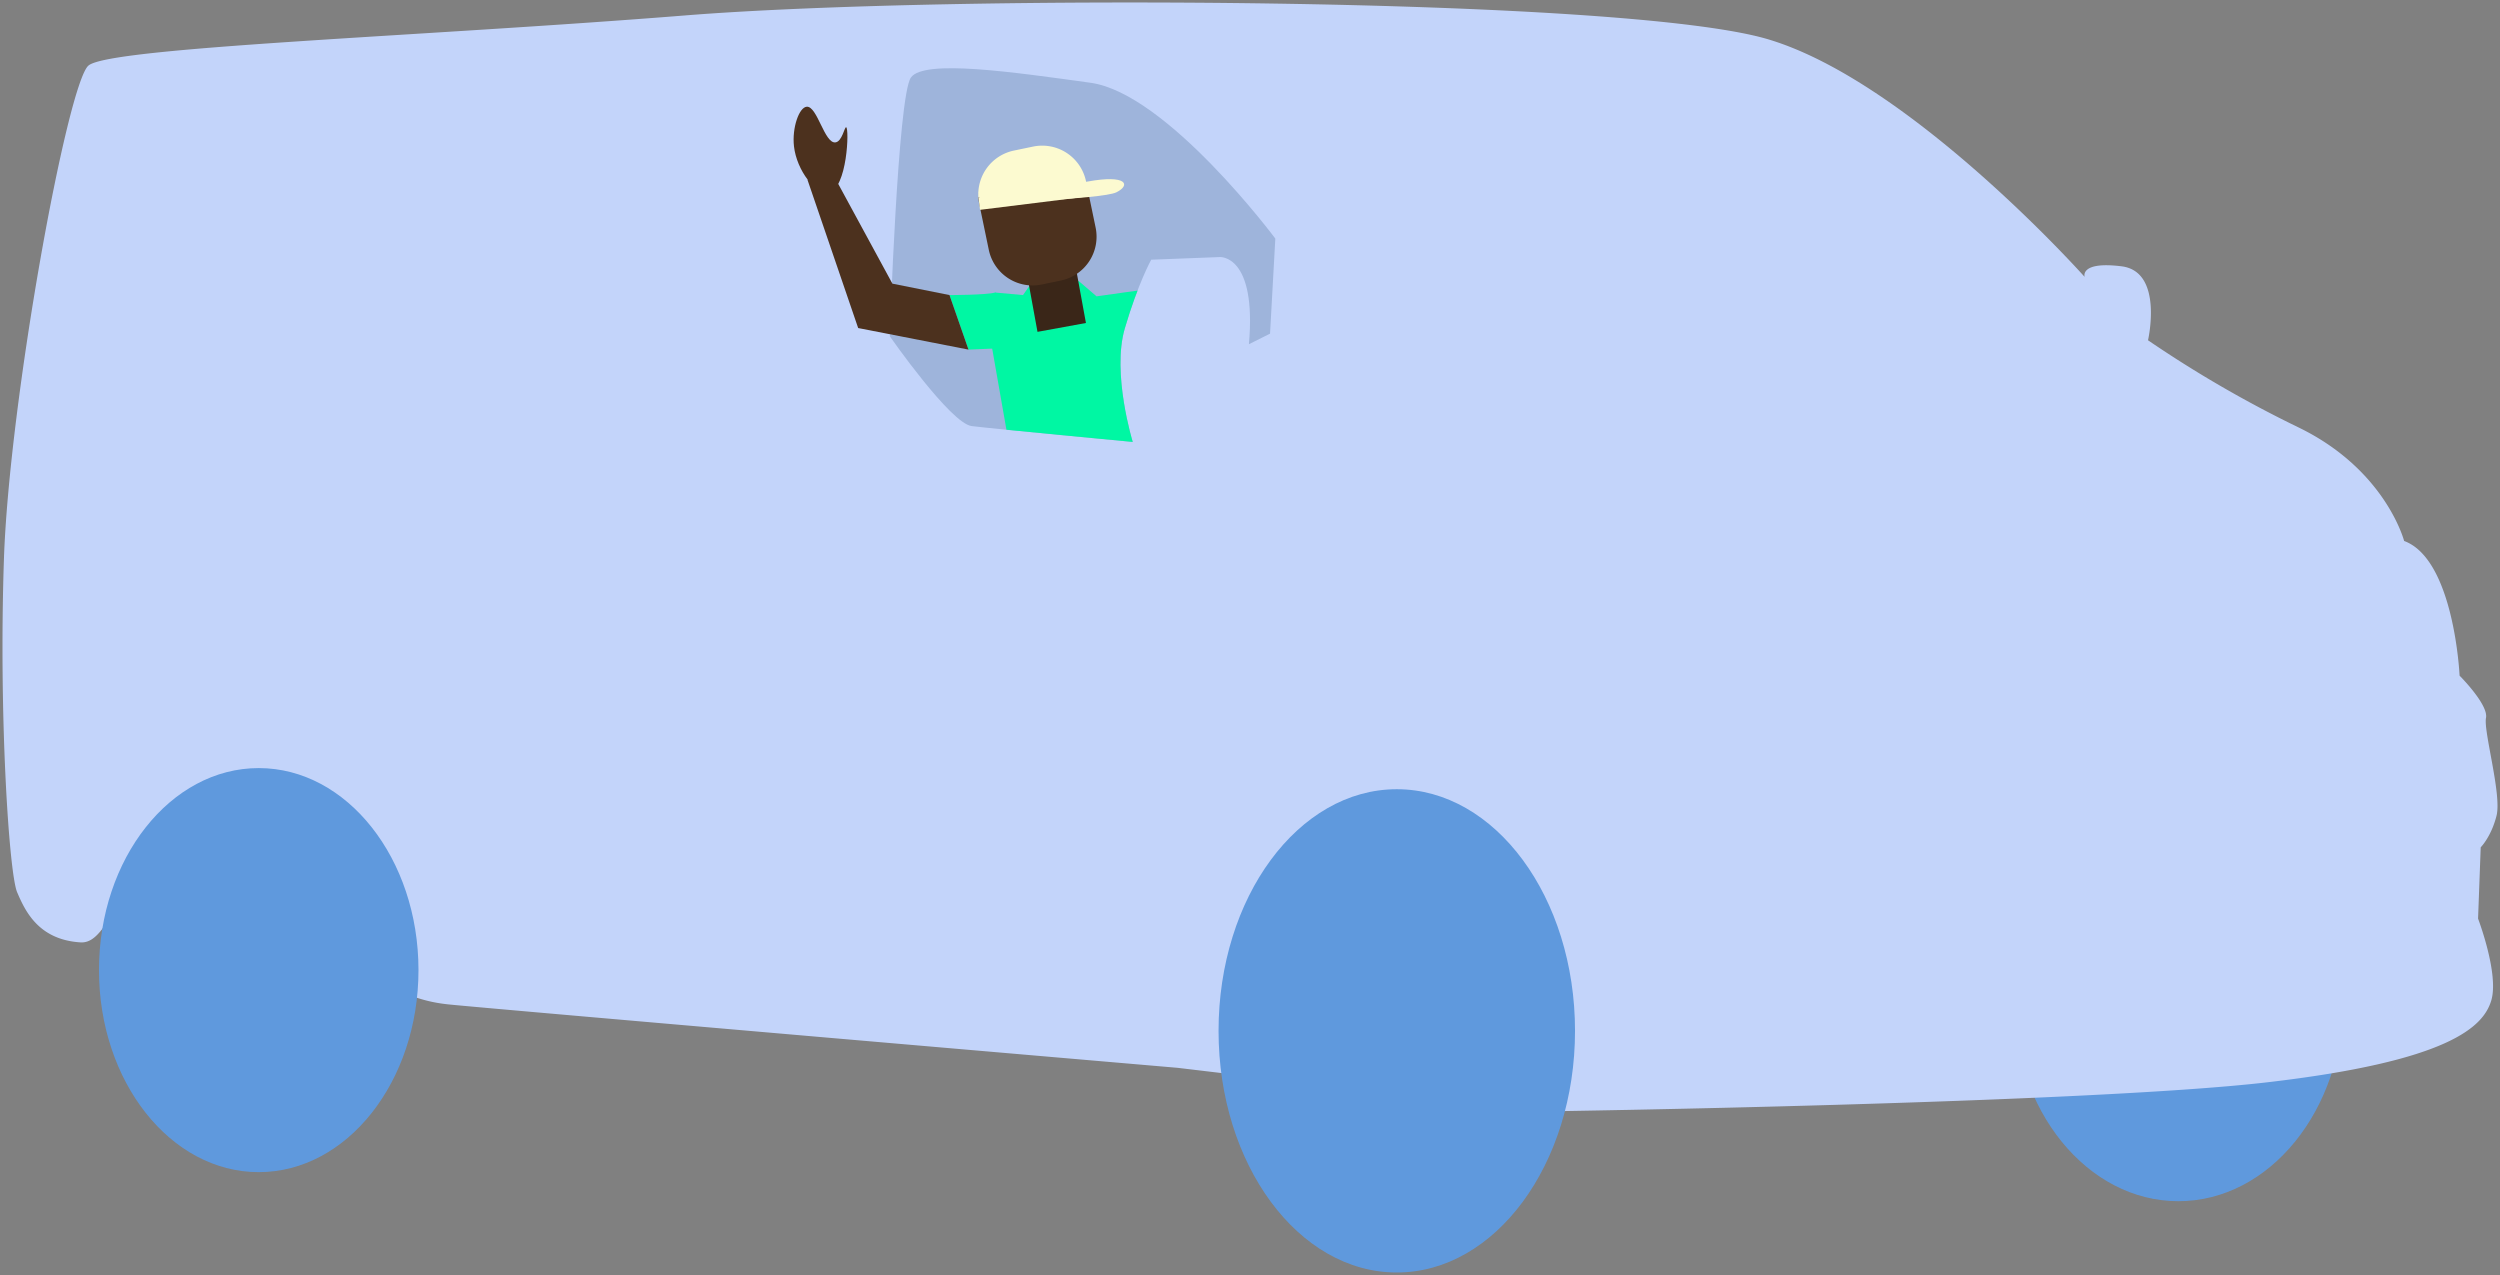<svg xmlns="http://www.w3.org/2000/svg" xmlns:xlink="http://www.w3.org/1999/xlink" width="1000" height="510" viewBox="0 0 1000 510"><rect x="0" y="0" width="1000" height="510" fill="#808080" stroke="none"/><defs><clipPath id="a"><path d="M409.989,319.9s-8.45-27.465-3.17-45.423,10.562-27.465,10.562-27.465l27.462-1.058s14.786-1.056,11.618,34.861l8.45-4.226,2.112-38.028s-43.3-58.1-73.934-62.325-66.54-9.507-71.822-2.112-8.448,103.522-8.448,103.522,24.292,34.861,32.742,35.917S409.989,319.9,409.989,319.9Z" transform="translate(-312.819 -170.429)" fill="none"/></clipPath><clipPath id="c"><rect width="1000" height="510"/></clipPath></defs><g id="b" clip-path="url(#c)"><g transform="translate(-64.461 -151.103)"><ellipse cx="66.012" cy="81.34" rx="66.012" ry="81.34" transform="translate(869.796 468.902)" fill="#5f99dd"/><path d="M681.793,595.665s216.52-3.169,289.4-11.62,86.608-22.184,89.777-32.747-5.282-32.747-5.282-32.747l1.056-28.522s4.226-4.225,6.338-12.676-5.28-33.8-4.224-39.086-10.562-16.9-10.562-16.9-2.114-46.479-22.18-53.874c0,0-7.394-28.522-42.248-45.423a470.425,470.425,0,0,1-60.2-34.861S930,259.743,913.1,257.63s-14.786,4.225-14.786,4.225-69.71-78.17-126.744-95.073-327.421-17.957-433.041-9.507-230.251,12.678-238.7,20.071S68.142,311.5,66.03,374.886s2.112,125.706,5.28,133.1S79.76,527,96.66,528.058s15.453-55.459,91.36-55.459c1.056,0,12.674,22.184,15.844,44.367s19.01,33.8,40.134,35.916,291.511,25.352,291.511,25.352Z" transform="translate(0 0)" fill="#c3d4fa"/><path d="M409.989,319.9s-8.45-27.465-3.17-45.423,10.562-27.465,10.562-27.465l27.462-1.058s14.786-1.056,11.618,34.861l8.45-4.226,2.112-38.028s-43.3-58.1-73.934-62.325-66.54-9.507-71.822-2.112-8.448,103.522-8.448,103.522,24.292,34.861,32.742,35.917S409.989,319.9,409.989,319.9Z" transform="translate(107.566 7.973)" fill="#9eb4db"/><ellipse cx="63.9" cy="80.811" rx="63.9" ry="80.811" transform="translate(104.053 458.338)" fill="#5f99dd"/><ellipse cx="71.293" cy="96.657" rx="71.293" ry="96.657" transform="translate(551.881 466.789)" fill="#5f99dd"/><g transform="translate(420.385 178.402)"><g transform="translate(0 0)" clip-path="url(#a)"><g transform="translate(38.413 67.438)"><path d="M376.779,229.762l7.1,6.088,32.464-4.566,11.159,4.059L440.185,281l-55.526,26.6-35.872-12.916-9.2-52.411,3.71-7.943,11.159,1.015,3.551-5.073Z" transform="translate(-339.591 -212.052)" fill="#00f7a3"/><rect width="19.695" height="35.03" transform="translate(14.362 3.544) rotate(-10.363)" fill="#3a2618"/></g></g></g><g transform="translate(381.903 193.788)"><path d="M370.692,206.294c-5.886.37-7.685-.792-13.5-1.31a51.248,51.248,0,0,0-19.683,2.17,17.992,17.992,0,0,0,.317,2.477l3.847,18.53a17.9,17.9,0,0,0,21.16,13.883l7.694-1.6a17.9,17.9,0,0,0,13.882-21.163l-3.037-14.625A50.58,50.58,0,0,1,370.692,206.294Z" transform="translate(-263.6 -170.922)" fill="#4c311e"/><path d="M359.416,192.377l-7.694,1.6a17.888,17.888,0,0,0-14.2,18.685,51.247,51.247,0,0,1,19.683-2.17c5.813.518,7.612,1.68,13.5,1.31a50.584,50.584,0,0,0,10.681-1.636l-.809-3.9A17.9,17.9,0,0,0,359.416,192.377Z" transform="translate(-263.612 -176.43)" fill="#fcfad0"/><path d="M347.71,232.944c-3.55,1.015-18.26,1.015-18.26,1.015l7.609,21.815,12.173-.508,7.609-7.609.506-9.133Z" transform="translate(-267.105 -158.616)" fill="#00f7a3"/><path d="M354.276,269.462l-44.13-8.625-20.29-59.357,11.667.507,22.319,41.093,22.826,4.566" transform="translate(-284.323 -172.305)" fill="#4c311e"/><path d="M300.039,215.47c-5.11,1.045-12.8-8.786-13.892-18.474-.838-7.395,2.059-15.634,5.117-15.842,4.206-.287,7.065,14.734,11.439,14.272,2.7-.284,3.644-6.225,4.307-6.062C308.331,189.689,307.464,213.952,300.039,215.47Z" transform="translate(-286 -181.15)" fill="#4c311e"/></g><path d="M338.159,210.9s48.785-1.435,54.525-4.305,4.3-7.175-11.479-4.305-43.571,4.17-43.571,4.17Z" transform="translate(118.357 21.422)" fill="#fcfad0"/><path d="M338.164,211.534l43.58-5.409-44.232.39Z" transform="translate(118.303 23.504)" fill="#fcfad0"/></g></g></svg>